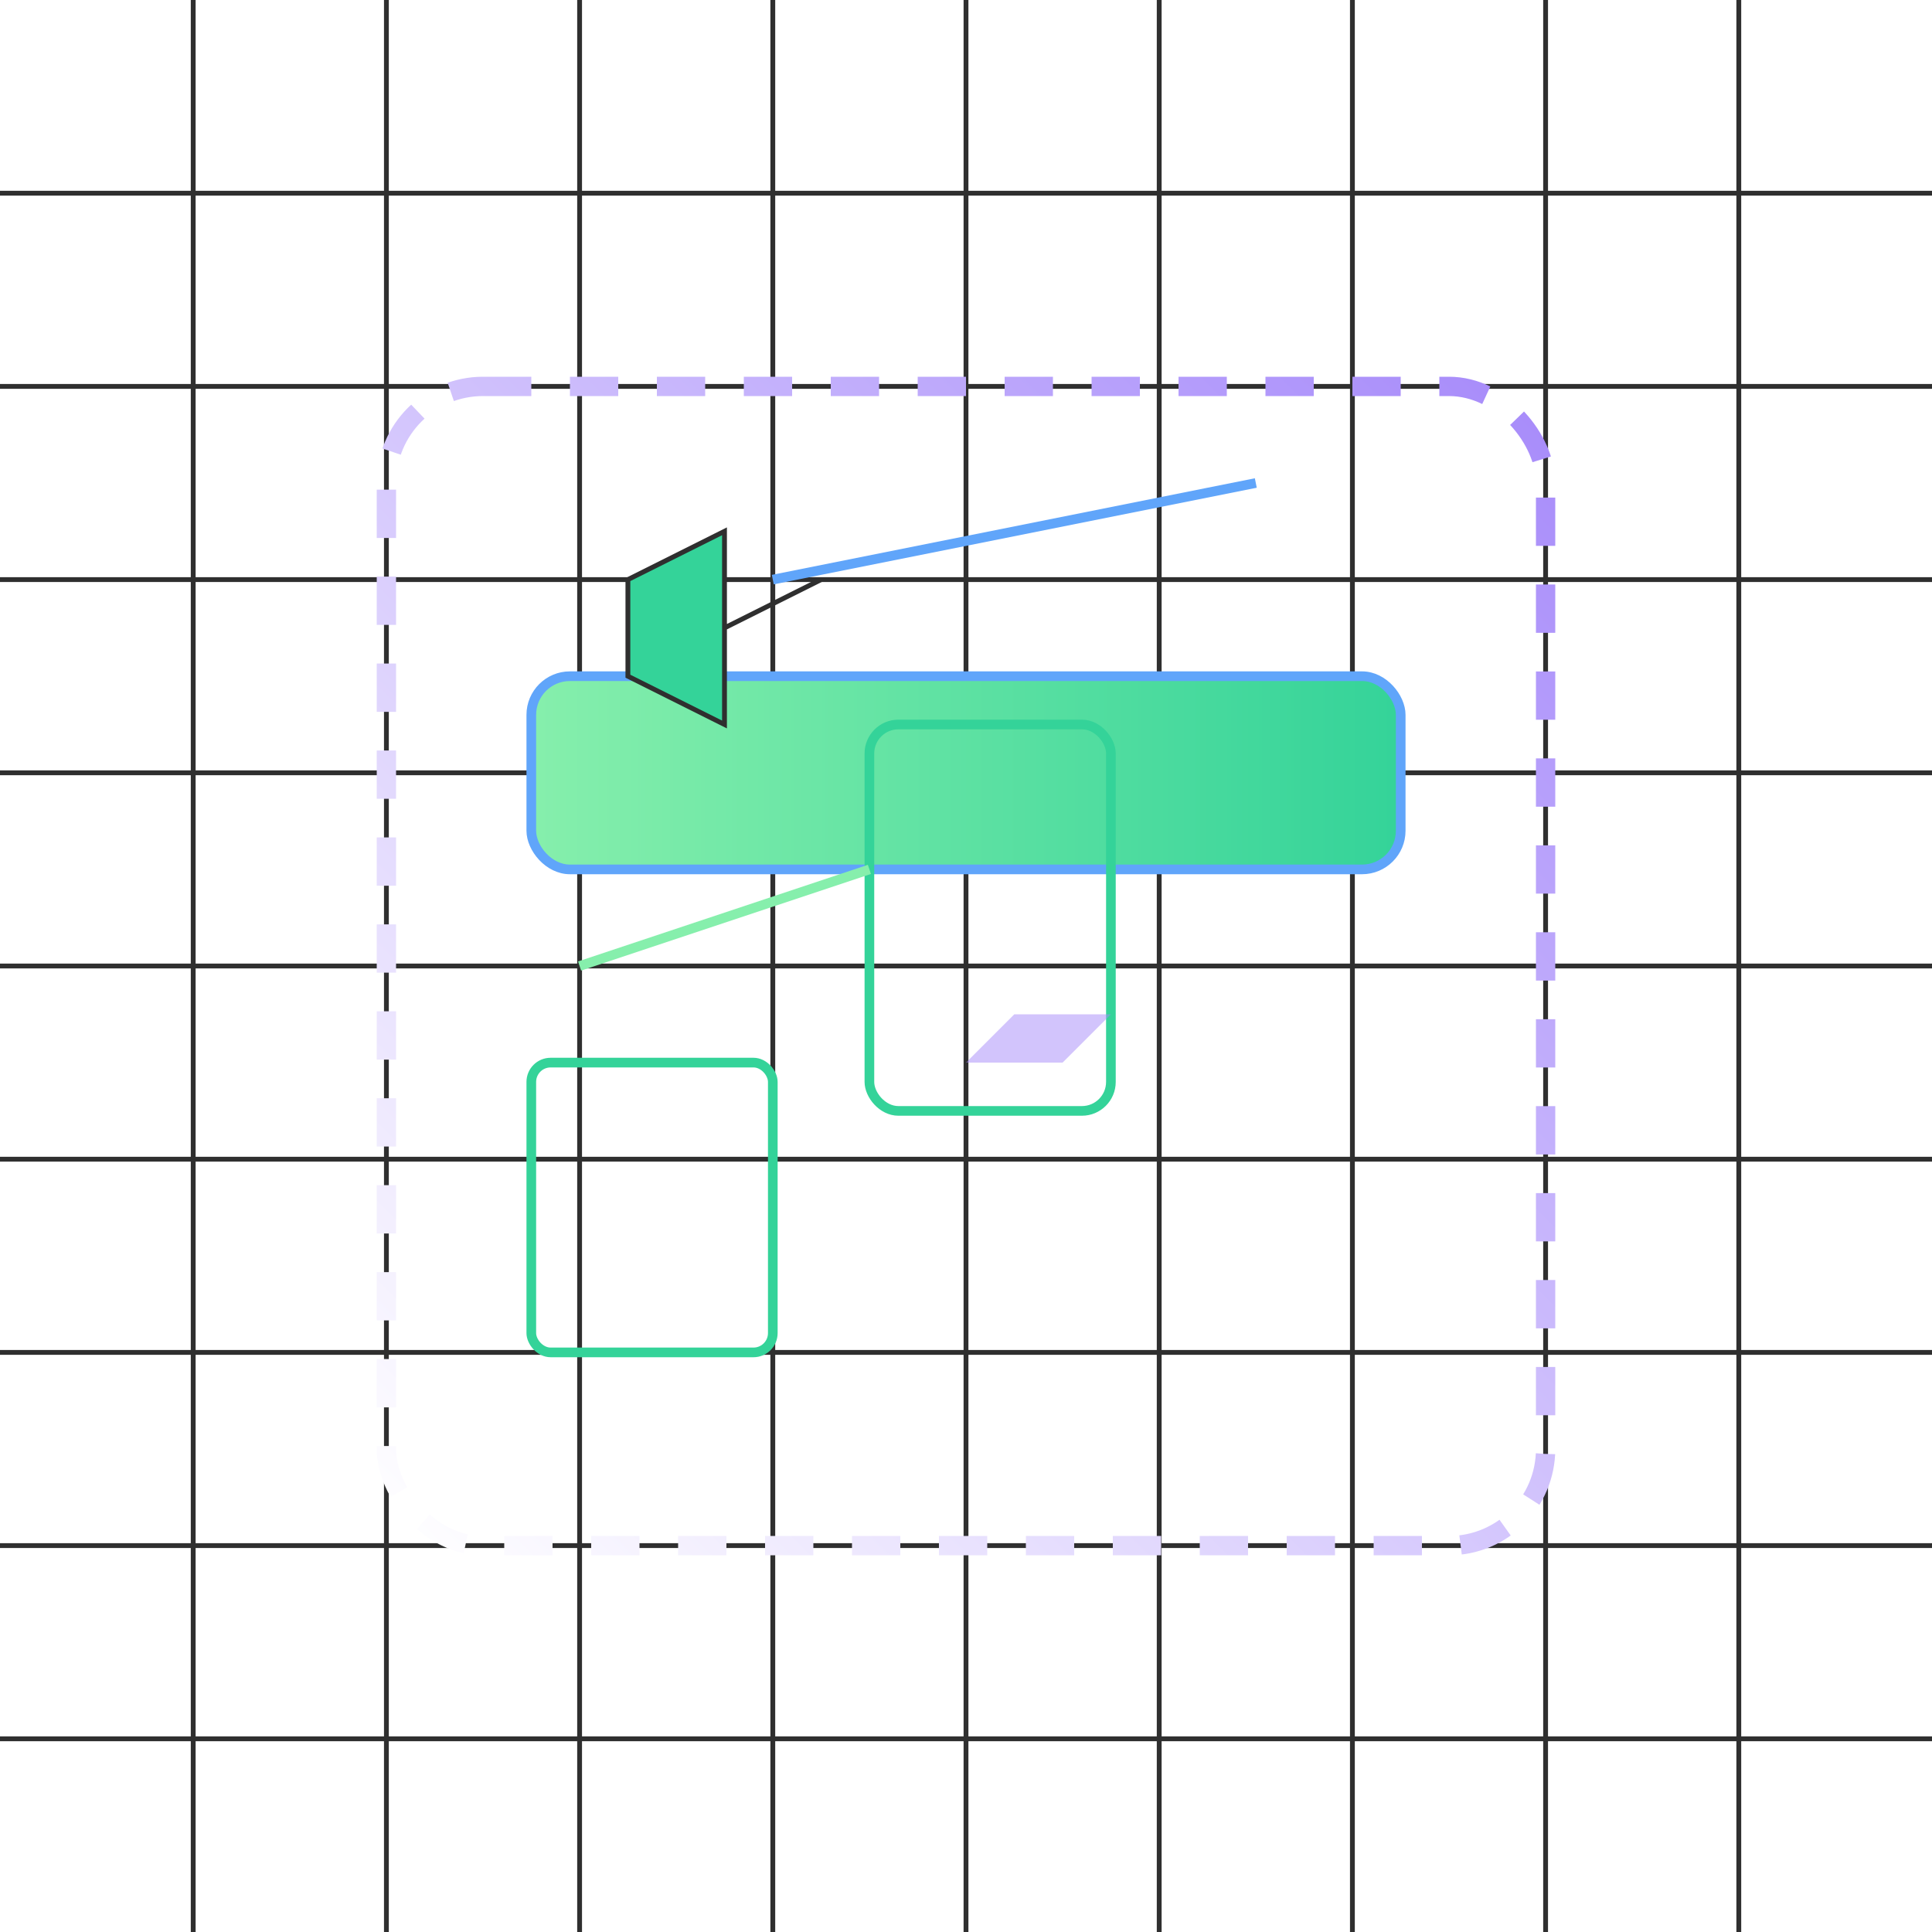 
<svg xmlns="http://www.w3.org/2000/svg" viewBox="0 0 200 200" width="200" height="200">
  <defs>
    <linearGradient id="grad1" x1="0%" y1="0%" x2="100%" y2="0%">
      <stop offset="0%" stop-color="#86EFAC"/>
      <stop offset="100%" stop-color="#34D399"/>
    </linearGradient>
    <linearGradient id="grad2" x1="0%" y1="100%" x2="100%" y2="0%">
      <stop offset="0%" stop-color="#FFFFFF"/>
      <stop offset="100%" stop-color="#A78BFA"/>
    </linearGradient>
    <filter id="glow" x="-50%" y="-50%" width="200%" height="200%">
      <feDropShadow dx="0" dy="0" stdDeviation="3" floodColor="#34D399" floodOpacity="0.3"/>
      <feDropShadow dx="0" dy="0" stdDeviation="5" floodColor="#60A5FA" floodOpacity="0.2"/>
    </filter>
  </defs>

  <!-- Background Grid -->
  <g stroke="#2F2F2F" stroke-width="0.5">
    <line x1="20" y1="0" x2="20" y2="200"/>
    <line x1="40" y1="0" x2="40" y2="200"/>
    <line x1="60" y1="0" x2="60" y2="200"/>
    <line x1="80" y1="0" x2="80" y2="200"/>
    <line x1="100" y1="0" x2="100" y2="200"/>
    <line x1="120" y1="0" x2="120" y2="200"/>
    <line x1="140" y1="0" x2="140" y2="200"/>
    <line x1="160" y1="0" x2="160" y2="200"/>
    <line x1="180" y1="0" x2="180" y2="200"/>
    
    <line x1="0" y1="20" x2="200" y2="20"/>
    <line x1="0" y1="40" x2="200" y2="40"/>
    <line x1="0" y1="60" x2="200" y2="60"/>
    <line x1="0" y1="80" x2="200" y2="80"/>
    <line x1="0" y1="100" x2="200" y2="100"/>
    <line x1="0" y1="120" x2="200" y2="120"/>
    <line x1="0" y1="140" x2="200" y2="140"/>
    <line x1="0" y1="160" x2="200" y2="160"/>
    <line x1="0" y1="180" x2="200" y2="180"/>
  </g>

  <!-- Main Living Room Frame -->
  <rect x="40" y="40" width="120" height="120" 
        fill="none" stroke="url(#grad2)" stroke-width="2"
        stroke-dasharray="5,4" rx="10"/>

  <!-- Minimalist Furniture -->
  <rect x="55" y="70" width="90" height="20" 
        fill="url(#grad1)" stroke="#60A5FA" stroke-width="1" rx="4"/>
  <!-- Coffee Table -->

  <rect x="55" y="110" width="25" height="30" 
        fill="none" stroke="#34D399" stroke-width="1" rx="2"/>
  <!-- Lamp -->

  <rect x="90" y="75" width="25" height="40" 
        fill="none" stroke="#34D399" stroke-width="1" rx="3"/>
  <!-- Side Chair -->

  <!-- Decorative Elements -->
  <polygon points="65,60 75,55 75,65 85,60 75,65 75,75 65,70" 
           fill="#34D399" stroke="#2F2F2F" stroke-width="0.5"/>
  <!-- Plant pot -->

  <path d="M 100 110 L 105 105 L 115 105 L 110 110 Z" 
        fill="#A78BFA" opacity="0.5"/>
  <!-- Abstract Art -->

  <!-- Ambient Glow -->
  <g filter="url(#glow)">
    <rect x="45" y="45" width="110" height="110" fill="none"/>
  </g>

  <!-- Perspective Lines -->
  <line x1="80" y1="60" x2="130" y2="50" stroke="#60A5FA" stroke-width="1"/>
  <line x1="60" y1="100" x2="90" y2="90" stroke="#86EFAC" stroke-width="1"/>
</svg>
